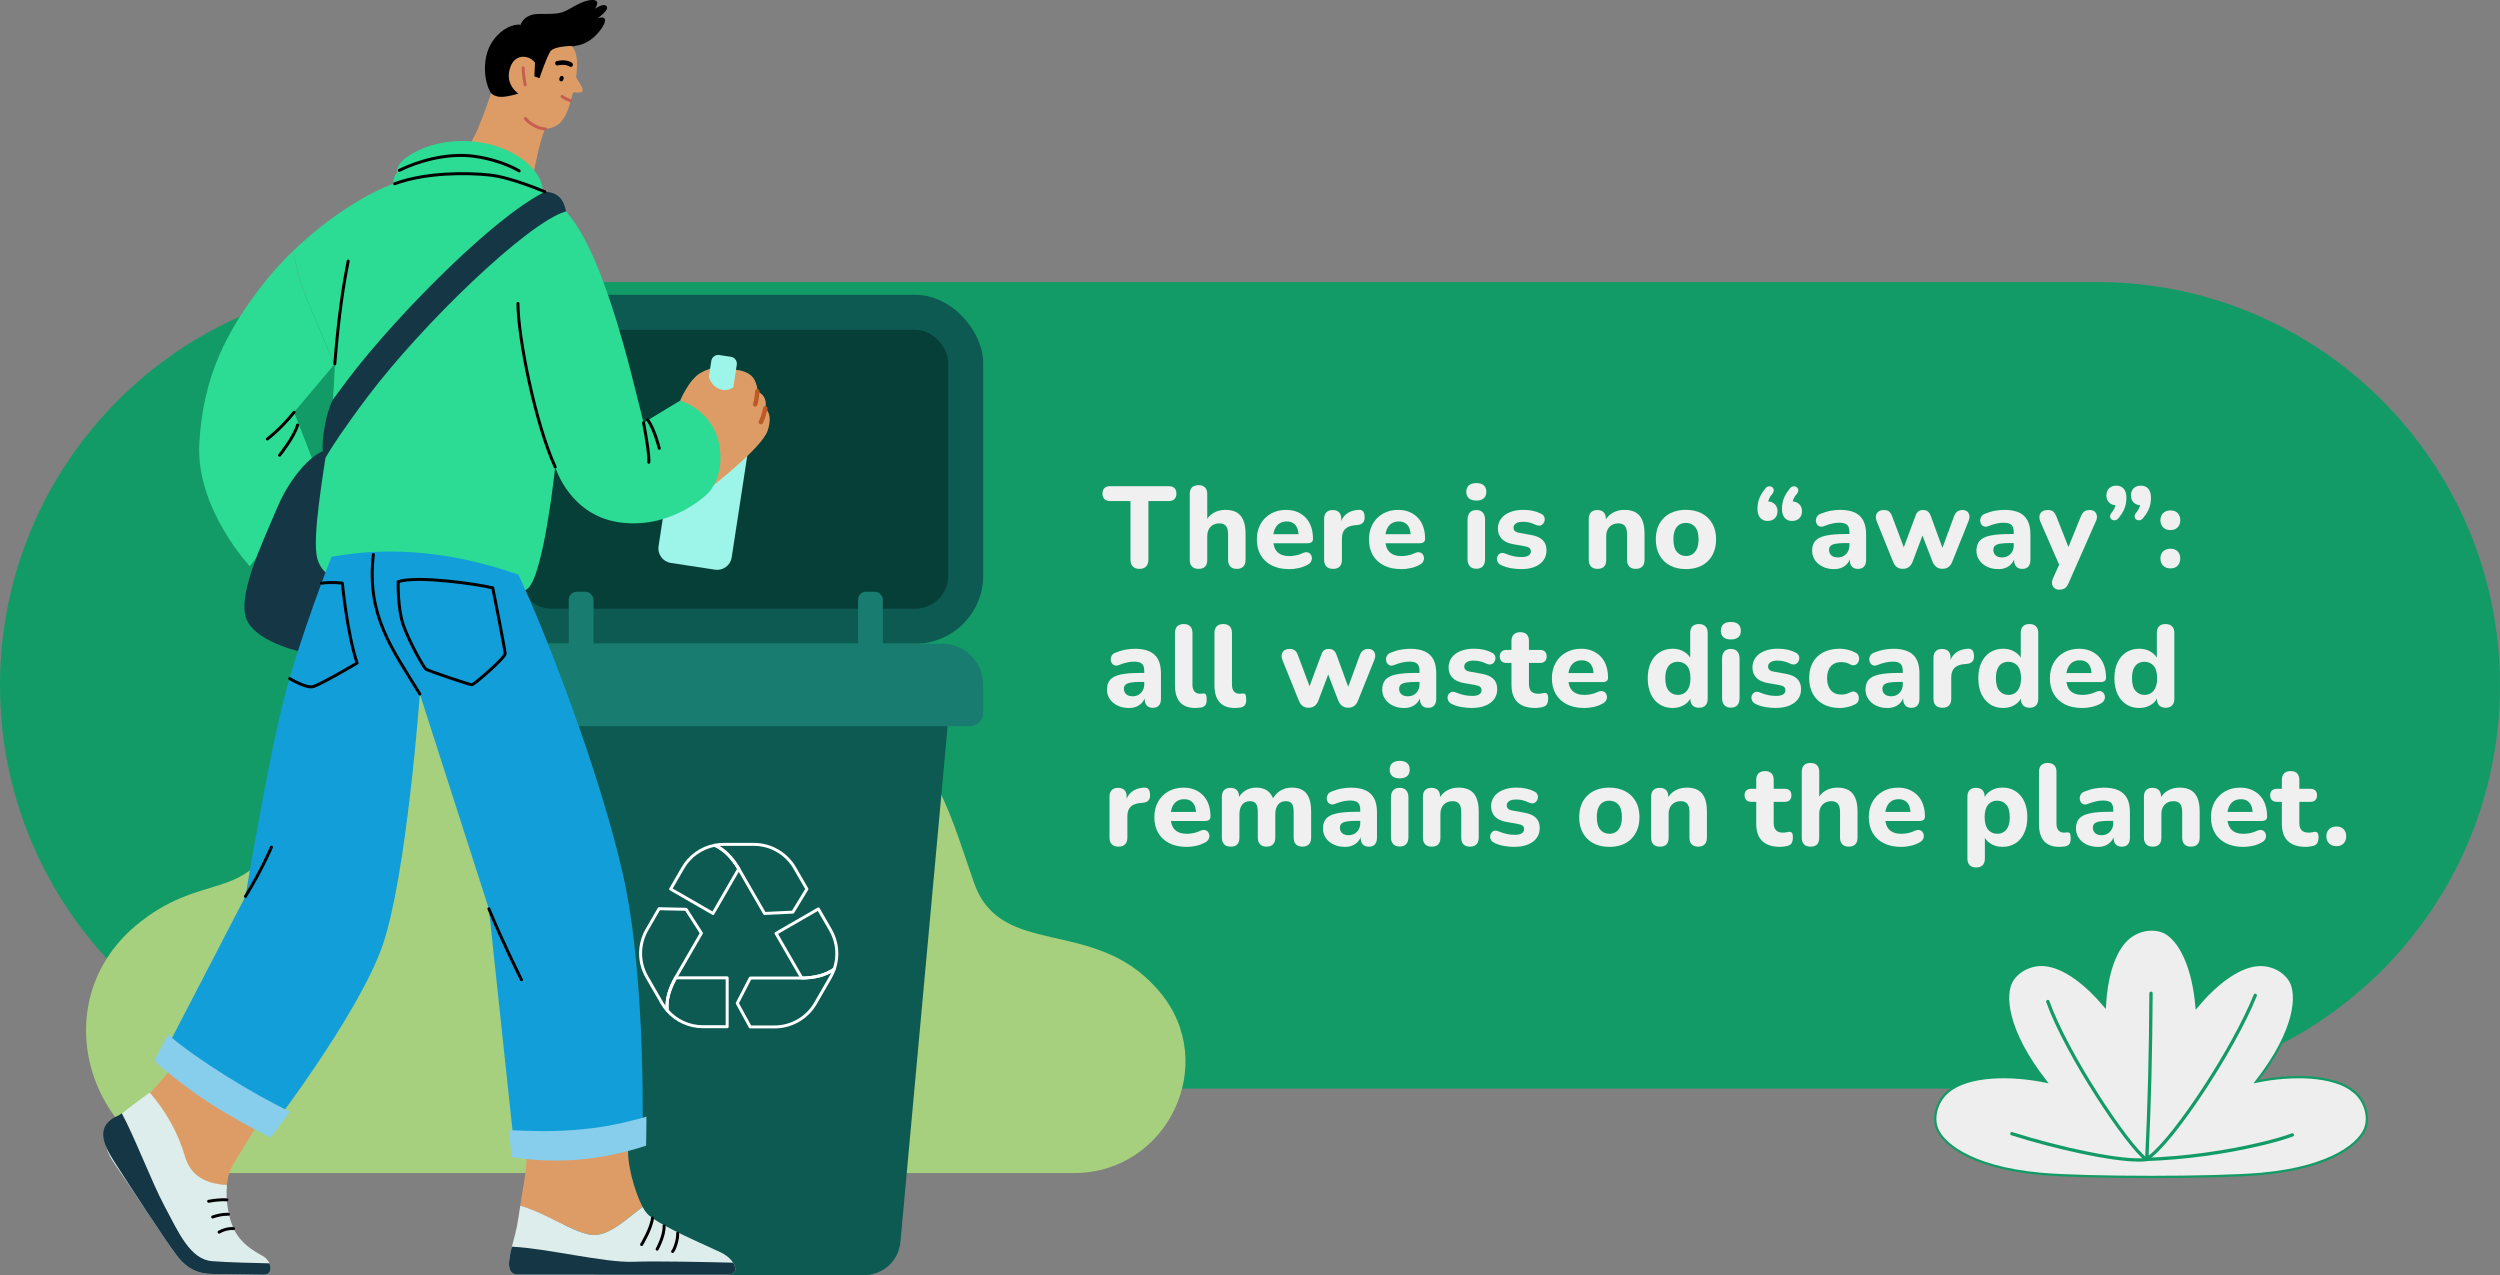 <?xml version="1.0" encoding="UTF-8"?>
<svg id="ARTE" xmlns="http://www.w3.org/2000/svg" viewBox="0 0 1080 550.84">
  <rect x="0" y="0" width="1080" height="550.84" fill="#808080" stroke="none"/>
  <defs>
    <style>
      .cls-1 {
        fill: #153745;
      }

      .cls-2 {
        fill: #dd9c66;
      }

      .cls-3 {
        fill: #f0f0f0;
      }

      .cls-4 {
        fill: #86ceeb;
      }

      .cls-5, .cls-6, .cls-7, .cls-8, .cls-9 {
        fill: none;
        stroke-linecap: round;
        stroke-linejoin: round;
      }

      .cls-5, .cls-7 {
        stroke: #000;
      }

      .cls-5, .cls-9 {
        stroke-width: 1.94px;
      }

      .cls-10 {
        fill: #187c70;
      }

      .cls-11 {
        fill: #0d5a52;
      }

      .cls-12 {
        fill: #129ed8;
      }

      .cls-13 {
        fill: #139b67;
      }

      .cls-6 {
        stroke: #c55d52;
      }

      .cls-6, .cls-7, .cls-8 {
        stroke-width: 1.29px;
      }

      .cls-14 {
        fill: #ddedeb;
      }

      .cls-15 {
        fill: #2cdb94;
      }

      .cls-16 {
        fill: #9df4e8;
      }

      .cls-8 {
        stroke: #fff;
      }

      .cls-17 {
        fill: #a6d07e;
      }

      .cls-18 {
        fill: #eee;
        stroke: #139b67;
        stroke-miterlimit: 10;
      }

      .cls-19 {
        fill: #063f38;
      }

      .cls-9 {
        stroke: #bf5926;
      }
    </style>
  </defs>
  <path class="cls-13" d="M174.22,121.84h731.56c96.22,0,174.22,78,174.22,174.22h0c0,96.22-78,174.22-174.22,174.22H174.22C78,470.28,0,392.28,0,296.06h0C0,199.84,78,121.84,174.22,121.84Z"/>
  <g id="_32" data-name=" 32">
    <path class="cls-18" d="M1016.89,471.55c-8.73-7.26-27-7.41-42.15-4.31,17.65-22.67,17.97-37.86,14.66-43.47-2.83-4.79-8.77-7.4-14.31-6.86-8.67.84-18.32,8.64-26.16,18.06-1.81-20.99-9.23-30.39-14.44-32.49-5.16-2.07-11.47-.53-15.53,3.27-6.12,5.72-9.04,17.08-9.68,28.84-7.78-9.26-17.3-16.86-25.85-17.69-5.54-.54-11.48,2.08-14.31,6.86-3.31,5.6-2.99,20.79,14.66,43.47-15.15-3.09-33.42-2.94-42.15,4.31-4.28,3.56-6.6,9.62-5.18,15,1.73,6.58,13.66,17.69,45.1,20.56,19.63,1.79,75.81,1.79,95.44,0,31.44-2.87,43.37-13.99,45.1-20.56,1.41-5.38-.91-11.44-5.18-15h-.02Z"/>
    <g>
      <path class="cls-13" d="M927.41,501.33c-.13,0-.26-.03-.37-.1-.23-.14-.36-.39-.35-.65,1.12-22.84,1.72-46.22,1.82-71.48,0-.4.32-.72.72-.72h0c.4,0,.72.33.72.72-.11,24.75-.68,47.7-1.76,70.11,10.95-8.17,36.36-46.85,45.41-69.5.15-.37.57-.55.94-.4s.55.57.4.94c-9.46,23.69-36.79,64.82-47.17,70.99-.11.07-.24.1-.37.1h.01Z"/>
      <path class="cls-13" d="M927,501.6c-.39,0-.71-.31-.72-.69-.01-.4.3-.73.69-.75,16.78-.6,33.58-2.87,49.92-6.75,5.41-1.29,9.47-2.46,13.16-3.8.38-.13.79.06.92.43.14.37-.06.79-.43.92-3.74,1.36-7.85,2.55-13.32,3.85-16.43,3.9-33.32,6.19-50.2,6.79h-.03.01Z"/>
      <path class="cls-13" d="M927.24,501.6c-.14,0-.28-.04-.41-.13-7.96-5.52-34.88-45.96-42.86-68.58-.13-.37.06-.79.44-.92.37-.13.79.06.92.44,7.91,22.42,34.48,62.43,42.32,67.87.33.23.41.67.18,1-.14.2-.36.31-.59.31h0Z"/>
      <path class="cls-13" d="M923.92,501.82c-12.05,0-36.68-5.53-55.03-11.38-.38-.12-.59-.53-.47-.9.12-.38.53-.58.9-.47,20.29,6.47,48.22,12.56,57.98,11.11.4-.05.76.21.82.61.06.39-.21.76-.61.82-1.02.15-2.23.22-3.6.22h0Z"/>
    </g>
  </g>
  <g>
    <path class="cls-17" d="M98.47,506.76c-55.24,0-82.58-68.35-41.57-105.37.54-.49,1.08-.96,1.64-1.42,28.48-23.92,47.1-9.49,61.82-40.34s23.1-52.42,51.56-67.85c28.46-15.43,68.15-6.91,95.63,18.01,27.47,24.92,61.3-5.37,99.24,2.68,36.45,7.73,41.4,32.96,54.03,68.98,11.5,32.77,51.28,14.56,78.75,45.41.49.55.97,1.11,1.45,1.67,26.02,30.92,3.34,78.23-37.07,78.23H98.47Z"/>
    <g>
      <g>
        <path class="cls-11" d="M373.35,550.84h-113.47c-8.11,0-14.88-6.18-15.62-14.26l-21.37-233.4h187.46l-21.37,233.4c-.74,8.08-7.51,14.26-15.62,14.26h-.01Z"/>
        <rect class="cls-11" x="208.47" y="127.35" width="216.28" height="150.72" rx="29.4" ry="29.4"/>
        <rect class="cls-19" x="223.58" y="142.45" width="186.06" height="120.5" rx="14.29" ry="14.29"/>
        <rect class="cls-10" x="370.68" y="255.62" width="10.72" height="27.56" rx="3.46" ry="3.46"/>
        <rect class="cls-10" x="245.69" y="255.62" width="10.72" height="27.56" rx="3.46" ry="3.46"/>
        <path class="cls-10" d="M226.22,278.06h180.77c9.8,0,17.75,7.95,17.75,17.75v12.15c0,3.18-2.58,5.77-5.77,5.77h-204.74c-3.18,0-5.77-2.58-5.77-5.77v-12.15c0-9.8,7.95-17.75,17.75-17.75h.01Z"/>
        <g>
          <path class="cls-8" d="M319.16,375.33l-11.14,19.29-18.29-10.55,5.25-9.09c2.99-5.19,8.08-8.74,13.85-9.84,4.35,2.1,7.36,5.29,10.34,10.19h0Z"/>
          <path class="cls-8" d="M348.58,384.07l-6.06,9.97-12.23.58-11.14-19.29c-2.98-4.9-5.99-8.09-10.34-10.19,1.25-.25,2.53-.37,3.84-.37h12.99c7.29,0,14.05,3.9,17.69,10.21l5.25,9.09h0Z"/>
          <path class="cls-8" d="M291.86,422.42h22.28v21.12h-10.49c-5.99,0-11.61-2.63-15.45-7.07-.36-4.82.9-9.02,3.66-14.05Z"/>
          <path class="cls-8" d="M284.72,392.56l11.66.26,6.62,10.3-11.14,19.29c-2.76,5.03-4.02,9.23-3.66,14.05-.84-.96-1.59-2.01-2.24-3.14l-6.49-11.25c-3.65-6.32-3.65-14.11,0-20.43l5.25-9.09h0Z"/>
          <path class="cls-8" d="M346.39,422.52l-11.14-19.3,18.28-10.56,5.25,9.09c3,5.19,3.53,11.37,1.6,16.92-3.99,2.72-8.26,3.73-13.99,3.86h0Z"/>
          <path class="cls-8" d="M324.1,443.63l-5.6-10.23,5.61-10.88h22.28c5.73-.13,10-1.14,13.99-3.86-.41,1.21-.95,2.38-1.6,3.51l-6.49,11.25c-3.65,6.32-10.4,10.22-17.69,10.21h-10.5Z"/>
        </g>
      </g>
      <g>
        <path class="cls-16" d="M319.96,181.07c-2.73-4.36-3.8-9.56-3.02-14.65l.28-1.84c-3.52,2.95-9.68,3.3-10.98-1.82l-.3,1.98c-.78,5.09-3.36,9.73-7.27,13.08s-6.49,7.99-7.27,13.08l-6.9,45.06c-.53,3.46,1.84,6.69,5.3,7.22l19.07,2.92c3.46.53,6.69-1.84,7.22-5.3l6.9-45.06c.78-5.09-.29-10.29-3.02-14.65v-.02Z"/>
        <path class="cls-2" d="M293.84,173.06s3.77-9.21,8.96-12.06c5.19-2.85,12.06-3.52,12.06-3.52l2.53,2.26s6.74.06,8.79,4.84c1.36,3.17.94,4.46.94,4.46,0,0,4.81,1.67,3.47,7.37,0,0,3.52,2.18,1,9.71-2.51,7.54-25.62,25.29-25.62,25.29l-12.14-38.35h.01Z"/>
        <path class="cls-15" d="M114.99,121.07c-17.58,21.85-27.38,42.45-28.89,70.58-1.51,28.13,21.85,53,21.85,53l29.39-39.94c-1-3.01-10.3-26.63-10.3-26.63,3.87-4.55,15.16-17.97,17.25-20.45-5.85-16.6-15.34-32.16-17.49-49.42-4.17,4.02-8.17,8.32-11.81,12.85h0Z"/>
        <path class="cls-1" d="M144.89,194.66c-5.78-3.27-18.34,8.54-25.12,24.62-6.78,16.08-18.09,39.44-12.81,49.23,5.27,9.8,25.12,13.56,25.12,13.56l16.83-39.94-4.02-47.48h0Z"/>
        <g>
          <path d="M212.14,40.26c-3.28-5.23-3.81-15.08.09-21.55s10.02-8.6,12.68-7.98c0,0,1.24-4.61,7.63-4.7,6.39-.09,9.17.3,13.04-1.95C250.46,1.24,253.3,0,255.96,0s2.39,1.77,1.06,3.81c0,0,3.81-2.75,5.06-1.06,1.24,1.68-3.99,5.14-3.99,5.14,0,0,3.1-1.15,3.28.71s-2.93,6.3-6.39,8.69-6.21,2.48-8.51,2.84c-2.31.35-14.01,20.4-14.01,20.4l-19.42,2.84-.89-3.1h-.01Z"/>
          <path class="cls-2" d="M246.91,19.87c3.55,3.19,2.63,12.6.53,20.57-2.22,8.43-3.99,14.63-11.88,15.25,0,0-1.09,1.4-3.22,10.44-2.13,9.05-2.48,13.48-2.48,13.48l-32.46-6.03,8.9-17.54c3.9-9.58,5.85-15.79,5.85-15.79,0,0,1.42,1.6,4.43,1.6s7.36-1.42,7.36-1.42c0,0-6.31-4.06-3.37-11.71,2.22-5.76,8.16-4.88,10.55-1.68l-.27,5.94,2.22.8s3.19-9.58,4.79-11.71c1.6-2.13,9.05-2.22,9.05-2.22v.02Z"/>
          <path class="cls-2" d="M248.68,33.08c1.06,2.04,3.28,4.61,3.02,6.12-.27,1.51-5.68.44-5.68.44l2.66-6.56h0Z"/>
          <path d="M243.41,34.23c-.23.76-.64,1.06-1.2.89-.56-.17-.73-.65-.5-1.4.23-.76.64-1.06,1.2-.89.56.17.73.65.5,1.4Z"/>
          <path class="cls-5" d="M240.79,27.31c2.66-.62,4.79-.09,5.76.62"/>
          <path class="cls-6" d="M242.83,41.68c1.69,1.24,3.55,1.77,3.55,1.77"/>
          <path class="cls-6" d="M235.56,55.69c-3.46.09-7.72-3.19-8.6-4.52"/>
          <path class="cls-6" d="M225.98,29.27c0,2.66.89,7.36.89,7.36"/>
        </g>
        <path class="cls-15" d="M170.01,81.13s-.75-4.27,1.51-6.53c0,0-1.51-4.02,8.04-9.04,9.55-5.02,22.61-6.03,33.66-2.76s20.85,10.8,21.35,19.84l-64.56-1.51Z"/>
        <path class="cls-15" d="M310.42,190.9c-3.27-14.07-16.58-17.83-16.58-17.83l-15.83,9.55s-1.76-7.28-5.27-21.1c-3.52-13.82-12.81-48.23-24.11-64.81-11.3-16.58-24.86-20.88-36.67-22.36-8.04-1-24.11-.25-38.93,4.02-11.75,3.38-30.28,14.51-46.21,29.85,2.15,17.26,11.65,32.81,17.49,49.42l.33-.4s-.25,14.57-2.51,30.39c-2.26,15.83-7.54,44.96-5.02,53.76,2.51,8.79,10.8,10.55,28.64,12.81,17.83,2.26,55.76,6.78,62.55-.25,6.78-7.03,11.55-52.25,11.55-52.25,0,0,6.28,21.6,28.89,24.11s37.43-13.06,37.43-13.06c0,0,7.54-7.79,4.27-21.85h-.02Z"/>
        <path class="cls-1" d="M244.43,91.34s.06-.02.09-.03c-1-5.44-3.9-8.38-9.16-8.44-11.96,6-27.57,19.6-39.39,30.83-17.03,16.18-34.68,35.6-46.06,50.68-2.26,3-4.29,5.75-6.12,8.28-3.81,7.28-5.92,24.05-3.18,25.08,2.55-4.37,7.82-12.57,18.35-26.54,23.22-30.79,68.84-75.04,85.47-79.86h0Z"/>
        <g>
          <path class="cls-2" d="M277.62,521.42c-6.19,4.4-13.97,12.31-21.21,12.1-7.61-.22-21.01-9.83-31.67-12.63,1.08-7.61,3.4-17.75,2.53-23.29l44.21-3.52c-1.03,7.86,2.57,20.5,6.14,27.34h0Z"/>
          <path class="cls-14" d="M314.35,550.6h-90.59c-7.53,0-2.01-12.55-.5-20.6.47-2.5,1-5.67,1.49-9.11,10.65,2.79,24.06,12.41,31.67,12.63,7.24.21,15.02-7.7,21.21-12.1.76,1.46,1.64,2.67,2.65,3.56,5.78,5.02,24.87,13.07,31.15,16.08s8.79,9.54,2.92,9.54h0Z"/>
          <path class="cls-1" d="M273.5,545.08c-12.14.5-37.45-5.84-52.37-6.5-1.58,6.24-2.49,12.03,2.63,12.03h90.59c3.64,0,4.05-2.51,2.35-5.13-9.54-.24-33.46-.79-43.2-.39h0Z"/>
          <path class="cls-7" d="M281.87,526.24c-.5,4.52-4.69,11.39-4.69,11.39"/>
          <path class="cls-7" d="M286.89,529.59c.17,4.35-3.01,10.05-3.01,10.05"/>
          <path class="cls-7" d="M292.75,532.77c.17,2.68-1.34,7.03-2.18,7.87"/>
        </g>
        <g>
          <path class="cls-2" d="M113.74,481.53s-7.79,13.07-12.81,21.1c-1.64,2.62-2.53,5.85-2.88,9.23-9-.38-20.98-2.61-20.98-12.24s-6.03-19.09-12.39-27.3c3.89-3.94,8.75-10.03,10.89-12.73l38.18,21.94h-.01Z"/>
          <path class="cls-14" d="M114.07,550.69c-4.35,0-17.08-.33-22.43-.33s-10.39-1.68-15.08-7.7c-4.68-6.03-20.34-30.22-27.63-40.77-5.45-7.9-3.18-14.15,1.18-18.51,2.51-2.51,8.2-6.86,14.57-11.39,7.12,8.11,12.5,18.08,15.16,27.38,2.51,8.79,9.22,12.12,18.22,12.5-.73,6.98.85,14.62,2.88,18.9,3.01,6.37,8.2,9.38,12.56,11.81,3.94,2.2,4.94,8.12.58,8.12h0Z"/>
          <path class="cls-1" d="M91.64,550.35c5.36,0,18.08.33,22.43.33,2.86,0,3.4-2.55,2.33-4.92-6.21-.12-17.97-.4-24.77-.94-9.55-.75-14.57-12.56-20.6-23.86-5.54-10.39-12.99-30.09-18.44-40.05-.99.97-2.82,1.53-3.83,2.2-5.13,3.42-6.03,8.21.17,18,6.86,10.84,22.94,35.5,27.63,41.53,4.69,6.03,9.71,7.7,15.08,7.7h0Z"/>
          <path class="cls-7" d="M90.13,518.95c5.69-1,7.87-.59,7.87-.59"/>
          <path class="cls-7" d="M91.88,525.74c3.89-1.38,6.78-1.17,6.78-1.17"/>
          <path class="cls-7" d="M94.65,532.27c2.01-1.13,4.19-1.68,6.28-1.51"/>
        </g>
        <path class="cls-12" d="M223.93,248.25c10.72,22.44,34.83,83.73,45.21,129.61,10.38,45.88,8.37,116.89,8.37,116.89-18.07,5.98-36.37,7.6-54.93,4.69l-11.39-106.84-29.81-92.77s-5.69,78.37-16.08,108.51c-10.38,30.14-49.9,81.39-49.9,81.39,0,0-17.42-8.37-30.81-18.09-13.4-9.71-15.74-12.73-15.74-12.73l37.18-71.67s9.71-58.61,16.75-85.74c7.03-27.13,20.43-60.96,20.43-60.96,26.73-4.88,53.65-1.74,80.72,7.7h0Z"/>
        <path class="cls-4" d="M256.28,487.31c-12.39,1.52-21.42,1.59-36.47.9l1.24,11.67c19.62,3.08,38.97,1.36,58.06-4.96,0,0,.13-4.71.16-12.53-4.6,1.34-13.8,3.79-23,4.92h0Z"/>
        <path class="cls-4" d="M125.26,480.18c-15.25-7.05-41.68-23.44-52.7-33.32l-5.84,11.26s2.53,3.25,16.98,13.73,33.24,19.51,33.24,19.51c0,0,3.31-4.29,8.32-11.17h0Z"/>
        <path class="cls-7" d="M181.39,299.83c-12.06-19.76-23.11-33.83-20.1-60.29"/>
        <path class="cls-7" d="M211.2,392.6c5.53,13.56,14.07,30.65,14.07,30.65"/>
        <path class="cls-7" d="M106.04,387.25c7.2-11.72,11.22-21.27,11.22-21.27"/>
        <path class="cls-7" d="M172.01,251.27c8.37-2.68,33.83,1,40.86,2.68,0,0,5.36,26.79,5.36,28.47s-13.4,13.4-14.4,13.4-18.76-6.03-19.76-6.7-7.03-11.39-9.71-18.76c-2.68-7.37-2.34-19.09-2.34-19.09h-.01Z"/>
        <path class="cls-7" d="M138.86,251.94c4.69-.67,9.04,0,9.04,0,0,0,2.01,21.43,6.36,34.5,0,0-16.16,9.55-19.17,10.22s-9.96-3.52-9.96-3.52"/>
        <path class="cls-7" d="M239.84,201.7c-8.54-18.59-16.08-56.02-16.08-70.59"/>
        <path class="cls-7" d="M278.02,182.61c1.51,8.04,2.51,14.57,2.26,17.08"/>
        <path class="cls-7" d="M279.78,181.35c3.01,4.02,5.02,12.31,5.02,12.31"/>
        <path class="cls-7" d="M144.63,157.24c1.76-22.36,4.02-35.42,5.78-44.46"/>
        <path class="cls-7" d="M170.51,79.37c13.82-5.02,31.4-4.77,40.94-3.77,9.55,1,23.9,7.26,23.9,7.26"/>
        <path class="cls-7" d="M172.52,73.59c7.54-3.77,20.6-7.79,32.65-6.03,12.06,1.76,19.09,6.28,19.09,6.28"/>
        <path class="cls-7" d="M127.05,178.09c-5.78,7.28-11.55,11.55-11.55,11.55"/>
        <path class="cls-7" d="M128.56,183.61c-1.51,5.28-7.79,13.06-7.79,13.06"/>
        <path class="cls-16" d="M316.83,167.22l1.46-9.65c.25-1.64-.88-3.18-2.52-3.43l-5.05-.77c-1.64-.25-3.18.88-3.43,2.52l-1.05,6.86c1.31,5.12,7.07,7.42,10.59,4.47h0Z"/>
        <path class="cls-9" d="M327.13,169.04c-.06,3.14-.88,5.65-.88,5.65"/>
        <path class="cls-9" d="M330.6,176.41c-.59,2.99-1.34,4.81-1.9,5.94"/>
      </g>
    </g>
  </g>
  <g>
    <path class="cls-3" d="M492.26,245.75c-1.27,0-2.23-.35-2.9-1.05-.67-.7-1-1.68-1-2.95v-25.3h-8.85c-1.03,0-1.83-.28-2.4-.85-.57-.57-.85-1.35-.85-2.35s.28-1.83.85-2.38c.57-.55,1.37-.83,2.4-.83h25.45c1.03,0,1.83.27,2.4.83.57.55.85,1.34.85,2.38s-.28,1.78-.85,2.35-1.37.85-2.4.85h-8.85v25.3c0,1.27-.33,2.25-.98,2.95-.65.7-1.61,1.05-2.88,1.05Z"/>
    <path class="cls-3" d="M517.78,245.75c-1.23,0-2.18-.33-2.83-1-.65-.67-.98-1.62-.98-2.85v-28.45c0-1.27.33-2.23.98-2.88s1.59-.98,2.83-.98,2.12.33,2.77.98.98,1.61.98,2.88v11.9h-.7c.77-1.63,1.91-2.89,3.42-3.77,1.52-.88,3.24-1.32,5.18-1.32s3.58.38,4.85,1.12c1.27.75,2.22,1.88,2.85,3.4.63,1.52.95,3.44.95,5.77v11.35c0,1.23-.33,2.18-.98,2.85-.65.67-1.59,1-2.82,1s-2.12-.33-2.78-1c-.65-.67-.97-1.62-.97-2.85v-11c0-1.7-.31-2.93-.93-3.68-.62-.75-1.56-1.12-2.82-1.12-1.6,0-2.88.5-3.83,1.5s-1.42,2.33-1.42,4v10.3c0,2.57-1.25,3.85-3.75,3.85Z"/>
    <path class="cls-3" d="M556.9,245.85c-2.9,0-5.39-.52-7.47-1.57-2.08-1.05-3.68-2.53-4.8-4.45-1.12-1.92-1.67-4.17-1.67-6.77s.53-4.76,1.6-6.67c1.07-1.92,2.56-3.42,4.47-4.5,1.92-1.08,4.09-1.62,6.53-1.62,1.77,0,3.37.29,4.8.88,1.43.58,2.67,1.42,3.7,2.5,1.03,1.08,1.82,2.4,2.35,3.95.53,1.55.8,3.27.8,5.18,0,.63-.2,1.11-.6,1.42-.4.32-.98.48-1.75.48h-15.7v-3.9h12.6l-.8.7c0-1.37-.2-2.51-.6-3.42-.4-.92-.97-1.61-1.72-2.08-.75-.47-1.67-.7-2.78-.7-1.23,0-2.28.28-3.15.85-.87.57-1.53,1.38-2,2.45-.47,1.07-.7,2.35-.7,3.85v.4c0,2.53.59,4.4,1.77,5.6,1.18,1.2,2.94,1.8,5.28,1.8.8,0,1.72-.1,2.75-.3,1.03-.2,2-.52,2.9-.95.77-.37,1.45-.49,2.05-.38.6.12,1.07.39,1.4.83.33.43.53.93.58,1.5.05.57-.08,1.12-.38,1.67-.3.55-.8,1.01-1.5,1.38-1.13.63-2.41,1.11-3.83,1.43s-2.79.47-4.12.47Z"/>
    <path class="cls-3" d="M575.92,245.75c-1.27,0-2.23-.33-2.9-1-.67-.67-1-1.62-1-2.85v-17.75c0-1.23.33-2.18.98-2.83.65-.65,1.56-.98,2.72-.98s2.12.33,2.75.98c.63.65.95,1.59.95,2.83v2.6h-.5c.4-2,1.28-3.55,2.65-4.65,1.37-1.1,3.13-1.72,5.3-1.85.83-.07,1.47.14,1.92.62.45.48.69,1.27.72,2.38.07,1.03-.14,1.85-.62,2.45s-1.29.97-2.42,1.1l-1.15.1c-1.9.17-3.31.72-4.23,1.65-.92.93-1.38,2.28-1.38,4.05v9.3c0,1.23-.33,2.18-.97,2.85-.65.67-1.59,1-2.83,1Z"/>
    <path class="cls-3" d="M605.33,245.85c-2.9,0-5.39-.52-7.47-1.57-2.08-1.05-3.68-2.53-4.8-4.45-1.12-1.92-1.67-4.17-1.67-6.77s.53-4.76,1.6-6.67c1.07-1.92,2.56-3.42,4.47-4.5,1.92-1.08,4.09-1.62,6.53-1.62,1.77,0,3.37.29,4.8.88,1.43.58,2.67,1.42,3.7,2.5,1.03,1.08,1.82,2.4,2.35,3.95.53,1.55.8,3.27.8,5.18,0,.63-.2,1.11-.6,1.42-.4.32-.98.48-1.75.48h-15.7v-3.9h12.6l-.8.7c0-1.37-.2-2.51-.6-3.42-.4-.92-.97-1.61-1.72-2.08-.75-.47-1.67-.7-2.78-.7-1.23,0-2.28.28-3.15.85-.87.57-1.53,1.38-2,2.45-.47,1.07-.7,2.35-.7,3.85v.4c0,2.53.59,4.4,1.77,5.6,1.18,1.2,2.94,1.8,5.28,1.8.8,0,1.72-.1,2.75-.3,1.03-.2,2-.52,2.9-.95.77-.37,1.45-.49,2.05-.38.6.12,1.07.39,1.4.83.33.43.53.93.58,1.5.05.57-.08,1.12-.38,1.67-.3.55-.8,1.01-1.5,1.38-1.13.63-2.41,1.11-3.83,1.43s-2.79.47-4.12.47Z"/>
    <path class="cls-3" d="M637.79,216.25c-1.4,0-2.48-.33-3.23-.98s-1.12-1.58-1.12-2.77.38-2.18,1.12-2.83,1.83-.98,3.23-.98,2.47.33,3.2.98,1.1,1.59,1.1,2.83-.37,2.12-1.1,2.77-1.8.98-3.2.98ZM637.79,245.7c-1.23,0-2.18-.36-2.83-1.07-.65-.72-.98-1.73-.98-3.03v-17.1c0-1.33.33-2.36.98-3.08.65-.72,1.59-1.08,2.83-1.08s2.12.36,2.77,1.08c.65.72.98,1.74.98,3.08v17.1c0,1.3-.32,2.31-.95,3.03-.63.72-1.57,1.07-2.8,1.07Z"/>
    <path class="cls-3" d="M657.2,245.85c-1.47,0-2.97-.13-4.52-.4-1.55-.27-2.96-.72-4.23-1.35-.67-.33-1.14-.76-1.42-1.27-.28-.52-.41-1.04-.38-1.57s.21-1.02.53-1.45c.32-.43.73-.73,1.25-.88.52-.15,1.09-.09,1.72.17,1.37.57,2.62.97,3.75,1.2,1.13.23,2.25.35,3.35.35,1.43,0,2.47-.23,3.12-.68.65-.45.97-1.04.97-1.77,0-.67-.22-1.17-.65-1.5-.43-.33-1.07-.57-1.9-.7l-5.25-.95c-2.07-.37-3.66-1.12-4.78-2.27-1.12-1.15-1.67-2.62-1.67-4.43,0-1.67.47-3.11,1.4-4.32.93-1.22,2.22-2.15,3.88-2.8,1.65-.65,3.52-.97,5.62-.97,1.5,0,2.88.13,4.15.4,1.27.27,2.48.7,3.65,1.3.6.3,1.02.7,1.27,1.2s.33,1.02.25,1.55c-.08.53-.29,1.02-.62,1.45-.33.43-.76.72-1.27.85-.52.13-1.11.07-1.78-.2-1.07-.5-2.05-.86-2.95-1.08-.9-.22-1.77-.32-2.6-.32-1.5,0-2.58.24-3.25.73-.67.48-1,1.09-1,1.82,0,.57.19,1.04.58,1.43.38.38.97.64,1.77.77l5.25.95c2.17.37,3.82,1.09,4.95,2.18,1.13,1.08,1.7,2.56,1.7,4.42,0,2.53-.99,4.52-2.97,5.98-1.98,1.45-4.62,2.17-7.93,2.17Z"/>
    <path class="cls-3" d="M690.15,245.75c-1.23,0-2.18-.33-2.83-1-.65-.67-.98-1.62-.98-2.85v-17.75c0-1.23.33-2.18.98-2.83.65-.65,1.56-.98,2.72-.98s2.12.33,2.75.98c.63.65.95,1.59.95,2.83v2.85l-.55-1.65c.77-1.63,1.91-2.89,3.42-3.77,1.52-.88,3.24-1.32,5.17-1.32s3.58.38,4.85,1.12c1.27.75,2.22,1.88,2.85,3.4.63,1.52.95,3.44.95,5.77v11.35c0,1.23-.33,2.18-.98,2.85-.65.67-1.59,1-2.82,1s-2.12-.33-2.78-1c-.65-.67-.97-1.62-.97-2.85v-11c0-1.7-.31-2.93-.93-3.68s-1.56-1.12-2.82-1.12c-1.6,0-2.88.5-3.83,1.5s-1.42,2.33-1.42,4v10.3c0,2.57-1.25,3.85-3.75,3.85Z"/>
    <path class="cls-3" d="M728.32,245.85c-2.63,0-4.93-.52-6.88-1.55-1.95-1.03-3.46-2.52-4.53-4.45-1.07-1.93-1.6-4.22-1.6-6.85,0-1.97.3-3.73.9-5.3.6-1.57,1.48-2.91,2.62-4.02,1.15-1.12,2.53-1.97,4.12-2.55,1.6-.58,3.38-.88,5.35-.88,2.63,0,4.92.52,6.88,1.55,1.95,1.03,3.47,2.5,4.55,4.4,1.08,1.9,1.62,4.17,1.62,6.8,0,2-.31,3.78-.92,5.35-.62,1.57-1.49,2.92-2.62,4.05-1.13,1.13-2.51,1.99-4.12,2.57-1.62.58-3.41.88-5.38.88ZM728.32,240.2c1.1,0,2.05-.27,2.85-.8.8-.53,1.43-1.33,1.9-2.38.47-1.05.7-2.39.7-4.02,0-2.43-.5-4.23-1.5-5.38-1-1.15-2.32-1.73-3.95-1.73-1.07,0-2.01.25-2.83.75-.82.5-1.45,1.27-1.9,2.32-.45,1.05-.67,2.39-.67,4.03,0,2.43.5,4.24,1.5,5.42,1,1.18,2.3,1.77,3.9,1.77Z"/>
    <path class="cls-3" d="M762.52,211.15c.47-.63.98-.98,1.55-1.05.57-.07,1.06.04,1.48.33.42.28.65.71.7,1.27.05.57-.19,1.17-.72,1.8-.77.9-1.28,1.8-1.55,2.7-.27.9-.4,1.7-.4,2.4l-.2-2c1.33,0,2.42.38,3.25,1.15.83.77,1.25,1.8,1.25,3.1s-.38,2.24-1.15,3.03c-.77.78-1.82,1.17-3.15,1.17s-2.43-.46-3.2-1.38c-.77-.92-1.15-2.19-1.15-3.83,0-.87.08-1.76.25-2.67.17-.92.49-1.87.97-2.85.48-.98,1.17-2.04,2.08-3.17ZM773.12,211.15c.47-.63.98-.98,1.55-1.05.57-.07,1.06.04,1.47.33.42.28.65.71.7,1.27.05.57-.19,1.17-.73,1.8-.77.9-1.28,1.8-1.55,2.7s-.4,1.7-.4,2.4l-.2-2c1.33,0,2.42.38,3.25,1.15.83.77,1.25,1.8,1.25,3.1s-.38,2.24-1.15,3.03-1.82,1.17-3.15,1.17-2.43-.46-3.2-1.38c-.77-.92-1.15-2.19-1.15-3.83,0-.87.08-1.76.25-2.67.17-.92.49-1.87.98-2.85.48-.98,1.17-2.04,2.07-3.17Z"/>
    <path class="cls-3" d="M792.24,245.85c-1.8,0-3.42-.35-4.85-1.05s-2.55-1.65-3.35-2.85c-.8-1.2-1.2-2.55-1.2-4.05,0-1.8.47-3.23,1.4-4.27.93-1.05,2.45-1.8,4.55-2.25,2.1-.45,4.88-.68,8.35-.68h2.65v3.9h-2.6c-1.7,0-3.08.09-4.12.28-1.05.18-1.8.49-2.25.92-.45.43-.68,1.03-.68,1.8,0,.93.33,1.7.98,2.3.65.6,1.59.9,2.83.9.97,0,1.82-.23,2.57-.67.75-.45,1.34-1.07,1.78-1.85.43-.78.65-1.68.65-2.68v-5.75c0-1.47-.33-2.51-1-3.12-.67-.62-1.8-.92-3.4-.92-.9,0-1.88.11-2.92.33s-2.21.57-3.48,1.07c-.73.33-1.38.41-1.95.23-.57-.18-1-.52-1.3-1-.3-.48-.45-1.02-.45-1.6s.17-1.15.5-1.7c.33-.55.88-.96,1.65-1.23,1.57-.63,3.04-1.07,4.42-1.3,1.38-.23,2.66-.35,3.83-.35,2.57,0,4.67.38,6.33,1.12s2.89,1.9,3.72,3.45c.83,1.55,1.25,3.54,1.25,5.98v11.1c0,1.23-.3,2.18-.9,2.85-.6.67-1.47,1-2.6,1s-2.01-.33-2.62-1c-.62-.67-.92-1.62-.92-2.85v-1.85l.35.3c-.2,1.13-.62,2.11-1.28,2.93-.65.82-1.47,1.45-2.47,1.9s-2.15.67-3.45.67Z"/>
    <path class="cls-3" d="M822.06,245.75c-1,0-1.85-.24-2.55-.73s-1.27-1.26-1.7-2.33l-7.05-17.45c-.37-.93-.48-1.76-.35-2.48.13-.72.49-1.3,1.08-1.75.58-.45,1.39-.68,2.42-.68.87,0,1.58.21,2.15.62.57.42,1.05,1.21,1.45,2.38l5.5,14.65h-1.15l5.7-15.3c.27-.8.66-1.39,1.17-1.77.52-.38,1.19-.58,2.03-.58s1.51.2,2.02.6.93.98,1.23,1.75l5.6,15.3h-.95l5.45-14.85c.4-1.07.92-1.8,1.55-2.2s1.32-.6,2.05-.6c.93,0,1.66.23,2.17.7.52.47.82,1.07.9,1.8.08.73-.06,1.53-.42,2.4l-7,17.45c-.4,1.03-.96,1.8-1.67,2.3s-1.58.75-2.58.75-1.81-.25-2.52-.75c-.72-.5-1.29-1.27-1.73-2.3l-6-15.6h3.25l-5.85,15.55c-.4,1.03-.95,1.81-1.65,2.32-.7.52-1.55.78-2.55.78Z"/>
    <path class="cls-3" d="M863.22,245.85c-1.8,0-3.42-.35-4.85-1.05s-2.55-1.65-3.35-2.85c-.8-1.2-1.2-2.55-1.2-4.05,0-1.8.47-3.23,1.4-4.27.93-1.05,2.45-1.8,4.55-2.25,2.1-.45,4.88-.68,8.35-.68h2.65v3.9h-2.6c-1.7,0-3.08.09-4.12.28-1.05.18-1.8.49-2.25.92-.45.43-.68,1.03-.68,1.8,0,.93.33,1.7.98,2.3.65.6,1.59.9,2.83.9.97,0,1.82-.23,2.57-.67.75-.45,1.34-1.07,1.78-1.85.43-.78.65-1.68.65-2.68v-5.75c0-1.47-.33-2.51-1-3.12-.67-.62-1.8-.92-3.4-.92-.9,0-1.88.11-2.92.33s-2.21.57-3.48,1.07c-.73.33-1.38.41-1.95.23-.57-.18-1-.52-1.3-1-.3-.48-.45-1.02-.45-1.6s.17-1.15.5-1.7c.33-.55.88-.96,1.65-1.23,1.57-.63,3.04-1.07,4.42-1.3,1.38-.23,2.66-.35,3.83-.35,2.57,0,4.67.38,6.33,1.12s2.89,1.9,3.72,3.45c.83,1.55,1.25,3.54,1.25,5.98v11.1c0,1.23-.3,2.18-.9,2.85-.6.67-1.47,1-2.6,1s-2.01-.33-2.62-1c-.62-.67-.92-1.62-.92-2.85v-1.85l.35.3c-.2,1.13-.62,2.11-1.28,2.93-.65.82-1.47,1.45-2.47,1.9s-2.15.67-3.45.67Z"/>
    <path class="cls-3" d="M889.64,254.75c-.87,0-1.58-.23-2.15-.7-.57-.47-.9-1.08-1-1.83-.1-.75.03-1.54.4-2.38l3.35-7.4v3.1l-8.85-20.3c-.33-.87-.44-1.68-.32-2.43.12-.75.48-1.35,1.1-1.8.62-.45,1.47-.68,2.58-.68.9,0,1.62.21,2.17.62.55.42,1.06,1.21,1.53,2.38l5.9,15h-1.6l6.1-15.05c.47-1.13.99-1.91,1.58-2.33.58-.42,1.38-.62,2.38-.62.87,0,1.56.23,2.08.68.52.45.83,1.04.95,1.77.12.73-.03,1.53-.43,2.4l-11.75,26.65c-.5,1.13-1.06,1.9-1.67,2.3-.62.4-1.39.6-2.33.6Z"/>
    <path class="cls-3" d="M915.31,223.7c-.5.63-1.03.98-1.6,1.05-.57.07-1.06-.04-1.48-.33-.42-.28-.64-.71-.67-1.27-.03-.57.22-1.17.75-1.8.73-.9,1.23-1.8,1.5-2.7s.4-1.7.4-2.4l.25,2.05c-1.33,0-2.42-.38-3.25-1.15-.83-.77-1.25-1.8-1.25-3.1s.38-2.29,1.15-3.08c.77-.78,1.82-1.17,3.15-1.17s2.43.45,3.2,1.35c.77.9,1.15,2.18,1.15,3.85,0,.87-.08,1.76-.25,2.67-.17.92-.48,1.87-.95,2.85-.47.98-1.17,2.04-2.1,3.17ZM925.91,223.7c-.5.63-1.03.98-1.6,1.05-.57.07-1.06-.04-1.47-.33-.42-.28-.64-.71-.67-1.27-.03-.57.22-1.17.75-1.8.73-.9,1.23-1.8,1.5-2.7.27-.9.4-1.7.4-2.4l.25,2.05c-1.33,0-2.42-.38-3.25-1.15-.83-.77-1.25-1.8-1.25-3.1s.38-2.29,1.15-3.08c.77-.78,1.82-1.17,3.15-1.17s2.43.45,3.2,1.35,1.15,2.18,1.15,3.85c0,.87-.08,1.76-.25,2.67-.17.92-.48,1.87-.95,2.85-.47.98-1.17,2.04-2.1,3.17Z"/>
    <path class="cls-3" d="M937.63,229c-1.33,0-2.39-.4-3.17-1.2s-1.17-1.82-1.17-3.05.39-2.29,1.17-3.08c.78-.78,1.84-1.17,3.17-1.17s2.38.39,3.12,1.17c.75.78,1.12,1.81,1.12,3.08s-.38,2.25-1.12,3.05-1.79,1.2-3.12,1.2ZM937.63,245.55c-1.33,0-2.39-.4-3.17-1.2-.78-.8-1.17-1.83-1.17-3.1s.39-2.24,1.17-3.03c.78-.78,1.84-1.17,3.17-1.17s2.38.39,3.12,1.17c.75.78,1.12,1.79,1.12,3.03s-.38,2.3-1.12,3.1c-.75.8-1.79,1.2-3.12,1.2Z"/>
    <path class="cls-3" d="M487.61,305.85c-1.8,0-3.42-.35-4.85-1.05-1.43-.7-2.55-1.65-3.35-2.85-.8-1.2-1.2-2.55-1.2-4.05,0-1.8.47-3.22,1.4-4.27.93-1.05,2.45-1.8,4.55-2.25,2.1-.45,4.88-.68,8.35-.68h2.65v3.9h-2.6c-1.7,0-3.07.09-4.12.28-1.05.18-1.8.49-2.25.92-.45.43-.67,1.03-.67,1.8,0,.93.32,1.7.98,2.3.65.6,1.59.9,2.82.9.97,0,1.83-.23,2.58-.67.75-.45,1.34-1.07,1.77-1.85.43-.78.65-1.67.65-2.67v-5.75c0-1.47-.33-2.51-1-3.12-.67-.62-1.8-.92-3.4-.92-.9,0-1.88.11-2.92.33-1.05.22-2.21.57-3.48,1.07-.73.33-1.38.41-1.95.23-.57-.18-1-.52-1.3-1-.3-.48-.45-1.02-.45-1.6s.17-1.15.5-1.7c.33-.55.88-.96,1.65-1.23,1.57-.63,3.04-1.07,4.43-1.3,1.38-.23,2.66-.35,3.82-.35,2.57,0,4.68.38,6.33,1.12s2.89,1.9,3.73,3.45c.83,1.55,1.25,3.54,1.25,5.98v11.1c0,1.23-.3,2.18-.9,2.85-.6.67-1.47,1-2.6,1s-2.01-.33-2.62-1c-.62-.67-.93-1.62-.93-2.85v-1.85l.35.3c-.2,1.13-.62,2.11-1.27,2.92-.65.82-1.48,1.45-2.48,1.9s-2.15.67-3.45.67Z"/>
    <path class="cls-3" d="M516.43,305.85c-2.97,0-5.18-.83-6.65-2.47-1.47-1.65-2.2-4.11-2.2-7.38v-22.55c0-1.27.33-2.23.98-2.88s1.59-.98,2.83-.98,2.12.33,2.77.98.98,1.61.98,2.88v22.25c0,1.37.29,2.38.88,3.03.58.65,1.36.97,2.32.97.27,0,.52-.02.75-.05.23-.03.48-.05.75-.05.53-.07.91.09,1.12.47.22.38.33,1.14.33,2.28,0,1-.2,1.76-.6,2.28s-1.02.86-1.85,1.02c-.33.03-.72.08-1.15.12-.43.05-.85.08-1.25.08Z"/>
    <path class="cls-3" d="M533.5,305.85c-2.97,0-5.18-.83-6.65-2.47-1.47-1.65-2.2-4.11-2.2-7.38v-22.55c0-1.27.33-2.23.98-2.88s1.59-.98,2.83-.98,2.12.33,2.77.98.98,1.61.98,2.88v22.25c0,1.37.29,2.38.88,3.03.58.65,1.36.97,2.32.97.27,0,.52-.02.75-.05.23-.03.48-.05.75-.05.53-.07.91.09,1.12.47.22.38.33,1.14.33,2.28,0,1-.2,1.76-.6,2.28s-1.02.86-1.85,1.02c-.33.03-.72.08-1.15.12-.43.05-.85.08-1.25.08Z"/>
    <path class="cls-3" d="M565.35,305.75c-1,0-1.85-.24-2.55-.73-.7-.48-1.27-1.26-1.7-2.33l-7.05-17.45c-.37-.93-.48-1.76-.35-2.48.13-.72.49-1.3,1.07-1.75s1.39-.67,2.43-.67c.87,0,1.58.21,2.15.62.57.42,1.05,1.21,1.45,2.38l5.5,14.65h-1.15l5.7-15.3c.27-.8.66-1.39,1.17-1.77.52-.38,1.19-.58,2.03-.58s1.51.2,2.03.6c.52.4.92.98,1.22,1.75l5.6,15.3h-.95l5.45-14.85c.4-1.07.92-1.8,1.55-2.2.63-.4,1.32-.6,2.05-.6.93,0,1.66.23,2.17.7.52.47.82,1.07.9,1.8.08.73-.06,1.53-.43,2.4l-7,17.45c-.4,1.03-.96,1.8-1.67,2.3s-1.58.75-2.58.75-1.81-.25-2.52-.75c-.72-.5-1.29-1.27-1.73-2.3l-6-15.6h3.25l-5.85,15.55c-.4,1.03-.95,1.81-1.65,2.33-.7.52-1.55.78-2.55.78Z"/>
    <path class="cls-3" d="M606.52,305.85c-1.8,0-3.42-.35-4.85-1.05-1.43-.7-2.55-1.65-3.35-2.85-.8-1.2-1.2-2.55-1.2-4.05,0-1.8.47-3.22,1.4-4.27.93-1.05,2.45-1.8,4.55-2.25,2.1-.45,4.88-.68,8.35-.68h2.65v3.9h-2.6c-1.7,0-3.08.09-4.12.28s-1.8.49-2.25.92c-.45.43-.67,1.03-.67,1.8,0,.93.32,1.7.97,2.3.65.6,1.59.9,2.83.9.97,0,1.83-.23,2.58-.67.75-.45,1.34-1.07,1.77-1.85.43-.78.65-1.67.65-2.67v-5.75c0-1.47-.33-2.51-1-3.12-.67-.62-1.8-.92-3.4-.92-.9,0-1.88.11-2.92.33s-2.21.57-3.47,1.07c-.73.33-1.38.41-1.95.23-.57-.18-1-.52-1.3-1-.3-.48-.45-1.02-.45-1.6s.17-1.15.5-1.7c.33-.55.88-.96,1.65-1.23,1.57-.63,3.04-1.07,4.43-1.3,1.38-.23,2.66-.35,3.82-.35,2.57,0,4.68.38,6.33,1.12,1.65.75,2.89,1.9,3.73,3.45.83,1.55,1.25,3.54,1.25,5.98v11.1c0,1.23-.3,2.18-.9,2.85-.6.67-1.47,1-2.6,1s-2.01-.33-2.62-1c-.62-.67-.93-1.62-.93-2.85v-1.85l.35.3c-.2,1.13-.62,2.11-1.28,2.92-.65.82-1.47,1.45-2.47,1.9s-2.15.67-3.45.67Z"/>
    <path class="cls-3" d="M635.88,305.85c-1.47,0-2.97-.13-4.53-.4-1.55-.27-2.96-.72-4.22-1.35-.67-.33-1.14-.76-1.42-1.28-.28-.52-.41-1.04-.38-1.57.03-.53.21-1.02.52-1.45.32-.43.73-.73,1.25-.88.52-.15,1.09-.09,1.73.17,1.37.57,2.62.97,3.75,1.2,1.13.23,2.25.35,3.35.35,1.43,0,2.48-.22,3.12-.67.65-.45.98-1.04.98-1.78,0-.67-.22-1.17-.65-1.5-.43-.33-1.07-.57-1.9-.7l-5.25-.95c-2.07-.37-3.66-1.12-4.77-2.28-1.12-1.15-1.67-2.62-1.67-4.42,0-1.67.47-3.11,1.4-4.33.93-1.22,2.23-2.15,3.88-2.8,1.65-.65,3.53-.97,5.62-.97,1.5,0,2.88.13,4.15.4,1.27.27,2.48.7,3.65,1.3.6.3,1.03.7,1.28,1.2s.33,1.02.25,1.55c-.08.53-.29,1.02-.62,1.45-.33.43-.76.72-1.28.85s-1.11.07-1.77-.2c-1.07-.5-2.05-.86-2.95-1.08s-1.77-.33-2.6-.33c-1.5,0-2.58.24-3.25.73-.67.48-1,1.09-1,1.82,0,.57.19,1.04.57,1.43s.98.64,1.78.77l5.25.95c2.17.37,3.82,1.09,4.95,2.17,1.13,1.08,1.7,2.56,1.7,4.42,0,2.53-.99,4.53-2.98,5.98s-4.62,2.17-7.92,2.17Z"/>
    <path class="cls-3" d="M663.3,305.85c-2.3,0-4.23-.38-5.78-1.15-1.55-.77-2.7-1.88-3.45-3.35s-1.12-3.32-1.12-5.55v-9.4h-2.1c-.93,0-1.66-.25-2.17-.75-.52-.5-.78-1.18-.78-2.05,0-.93.26-1.64.78-2.12.52-.48,1.24-.72,2.17-.72h2.1v-3.8c0-1.27.33-2.23,1-2.88s1.6-.98,2.8-.98,2.17.33,2.8.98c.63.65.95,1.61.95,2.88v3.8h4.75c.93,0,1.65.24,2.15.72.5.48.75,1.19.75,2.12,0,.87-.25,1.55-.75,2.05s-1.22.75-2.15.75h-4.75v9.1c0,1.4.33,2.45.98,3.15.65.7,1.69,1.05,3.12,1.05.5,0,.97-.05,1.4-.15.43-.1.83-.17,1.2-.2.47-.03.85.11,1.15.42.3.32.45,1.01.45,2.08,0,.8-.13,1.5-.4,2.1-.27.6-.73,1.03-1.4,1.3-.43.17-1.02.31-1.77.42-.75.12-1.39.17-1.92.17Z"/>
    <path class="cls-3" d="M684.37,305.85c-2.9,0-5.39-.53-7.48-1.58s-3.68-2.53-4.8-4.45c-1.12-1.92-1.67-4.17-1.67-6.77s.53-4.76,1.6-6.67,2.56-3.42,4.48-4.5c1.92-1.08,4.09-1.62,6.52-1.62,1.77,0,3.37.29,4.8.88,1.43.58,2.67,1.42,3.7,2.5s1.82,2.4,2.35,3.95c.53,1.55.8,3.28.8,5.18,0,.63-.2,1.11-.6,1.42-.4.32-.98.47-1.75.47h-15.7v-3.9h12.6l-.8.7c0-1.37-.2-2.51-.6-3.42-.4-.92-.98-1.61-1.73-2.08-.75-.47-1.67-.7-2.77-.7-1.23,0-2.28.28-3.15.85-.87.57-1.53,1.38-2,2.45-.47,1.07-.7,2.35-.7,3.85v.4c0,2.53.59,4.4,1.78,5.6,1.18,1.2,2.94,1.8,5.27,1.8.8,0,1.72-.1,2.75-.3s2-.52,2.9-.95c.77-.37,1.45-.49,2.05-.38.6.12,1.07.39,1.4.83.33.43.52.93.58,1.5.05.57-.08,1.12-.38,1.67-.3.55-.8,1.01-1.5,1.38-1.13.63-2.41,1.11-3.83,1.43-1.42.32-2.79.47-4.12.47Z"/>
    <path class="cls-3" d="M722.57,305.85c-2.13,0-4.01-.52-5.62-1.55-1.62-1.03-2.88-2.52-3.78-4.45-.9-1.93-1.35-4.22-1.35-6.85s.45-4.9,1.35-6.8c.9-1.9,2.16-3.37,3.78-4.4,1.62-1.03,3.49-1.55,5.62-1.55,1.93,0,3.64.47,5.12,1.4,1.48.93,2.49,2.15,3.03,3.65h-.55v-11.85c0-1.27.32-2.23.95-2.88.63-.65,1.57-.98,2.8-.98s2.13.33,2.8.98c.67.65,1,1.61,1,2.88v28.45c0,1.23-.33,2.18-.98,2.85-.65.67-1.58,1-2.77,1s-2.12-.33-2.78-1c-.65-.67-.97-1.62-.97-2.85v-3.4l.55,1.95c-.47,1.63-1.46,2.94-2.98,3.93-1.52.98-3.26,1.47-5.22,1.47ZM724.82,300.2c1.1,0,2.05-.27,2.85-.8.8-.53,1.43-1.33,1.9-2.38s.7-2.39.7-4.02c0-2.43-.5-4.23-1.5-5.38-1-1.15-2.32-1.73-3.95-1.73-1.07,0-2.01.25-2.83.75-.82.5-1.45,1.28-1.9,2.33-.45,1.05-.68,2.39-.68,4.03,0,2.43.5,4.24,1.5,5.42,1,1.18,2.3,1.77,3.9,1.77Z"/>
    <path class="cls-3" d="M747.74,276.25c-1.4,0-2.48-.33-3.23-.98s-1.12-1.58-1.12-2.77.38-2.18,1.12-2.83,1.83-.98,3.23-.98,2.47.33,3.2.98c.73.65,1.1,1.59,1.1,2.83s-.37,2.12-1.1,2.77c-.73.65-1.8.98-3.2.98ZM747.74,305.7c-1.23,0-2.17-.36-2.83-1.07-.65-.72-.97-1.73-.97-3.03v-17.1c0-1.33.32-2.36.97-3.08s1.59-1.08,2.83-1.08,2.12.36,2.77,1.08c.65.72.98,1.74.98,3.08v17.1c0,1.3-.32,2.31-.95,3.03-.63.72-1.57,1.07-2.8,1.07Z"/>
    <path class="cls-3" d="M767.16,305.85c-1.47,0-2.97-.13-4.52-.4-1.55-.27-2.96-.72-4.23-1.35-.67-.33-1.14-.76-1.42-1.28-.28-.52-.41-1.04-.38-1.57s.21-1.02.53-1.45c.32-.43.73-.73,1.25-.88.52-.15,1.09-.09,1.72.17,1.37.57,2.62.97,3.75,1.2,1.13.23,2.25.35,3.35.35,1.43,0,2.48-.22,3.12-.67.65-.45.98-1.04.98-1.78,0-.67-.22-1.17-.65-1.5-.43-.33-1.07-.57-1.9-.7l-5.25-.95c-2.07-.37-3.66-1.12-4.78-2.28-1.12-1.15-1.67-2.62-1.67-4.42,0-1.67.47-3.11,1.4-4.33.93-1.22,2.23-2.15,3.88-2.8,1.65-.65,3.53-.97,5.62-.97,1.5,0,2.88.13,4.15.4,1.27.27,2.48.7,3.65,1.3.6.3,1.02.7,1.27,1.2s.33,1.02.25,1.55c-.08.53-.29,1.02-.62,1.45-.33.43-.76.72-1.27.85-.52.13-1.11.07-1.78-.2-1.07-.5-2.05-.86-2.95-1.08-.9-.22-1.77-.33-2.6-.33-1.5,0-2.58.24-3.25.73-.67.48-1,1.09-1,1.82,0,.57.19,1.04.58,1.43.38.38.97.64,1.77.77l5.25.95c2.17.37,3.82,1.09,4.95,2.17,1.13,1.08,1.7,2.56,1.7,4.42,0,2.53-.99,4.53-2.98,5.98s-4.62,2.17-7.92,2.17Z"/>
    <path class="cls-3" d="M794.72,305.85c-2.67,0-4.99-.53-6.97-1.58-1.98-1.05-3.51-2.54-4.58-4.47-1.07-1.93-1.6-4.22-1.6-6.85,0-1.97.3-3.73.9-5.3.6-1.57,1.48-2.9,2.62-4,1.15-1.1,2.54-1.94,4.18-2.52,1.63-.58,3.45-.88,5.45-.88,1.03,0,2.13.12,3.3.38,1.17.25,2.32.67,3.45,1.27.67.3,1.12.73,1.38,1.28s.34,1.12.28,1.7c-.07.58-.28,1.1-.62,1.55s-.79.75-1.33.9c-.53.15-1.13.06-1.8-.27-.63-.37-1.29-.63-1.97-.8-.68-.17-1.33-.25-1.93-.25-1,0-1.88.16-2.65.47-.77.32-1.41.77-1.92,1.35-.52.58-.92,1.31-1.2,2.18-.28.87-.42,1.87-.42,3,0,2.2.54,3.92,1.62,5.17,1.08,1.25,2.61,1.88,4.57,1.88.6,0,1.23-.08,1.9-.23.67-.15,1.33-.41,2-.77.67-.33,1.27-.42,1.8-.25s.96.47,1.28.92c.32.45.5.97.55,1.55.05.58-.05,1.15-.3,1.7s-.69.97-1.33,1.28c-1.13.57-2.27.97-3.4,1.22s-2.22.38-3.25.38Z"/>
    <path class="cls-3" d="M815.29,305.85c-1.8,0-3.42-.35-4.85-1.05s-2.55-1.65-3.35-2.85c-.8-1.2-1.2-2.55-1.2-4.05,0-1.8.47-3.22,1.4-4.27.93-1.05,2.45-1.8,4.55-2.25,2.1-.45,4.88-.68,8.35-.68h2.65v3.9h-2.6c-1.7,0-3.08.09-4.12.28-1.05.18-1.8.49-2.25.92-.45.43-.68,1.03-.68,1.8,0,.93.33,1.7.98,2.3.65.6,1.59.9,2.83.9.97,0,1.82-.23,2.57-.67.75-.45,1.34-1.07,1.78-1.85.43-.78.65-1.67.65-2.67v-5.75c0-1.47-.33-2.51-1-3.12-.67-.62-1.8-.92-3.4-.92-.9,0-1.88.11-2.92.33s-2.21.57-3.48,1.07c-.73.33-1.38.41-1.95.23-.57-.18-1-.52-1.3-1-.3-.48-.45-1.02-.45-1.6s.17-1.15.5-1.7c.33-.55.88-.96,1.65-1.23,1.57-.63,3.04-1.07,4.42-1.3,1.38-.23,2.66-.35,3.83-.35,2.57,0,4.67.38,6.33,1.12s2.89,1.9,3.72,3.45c.83,1.55,1.25,3.54,1.25,5.98v11.1c0,1.23-.3,2.18-.9,2.85-.6.67-1.47,1-2.6,1s-2.01-.33-2.62-1c-.62-.67-.92-1.62-.92-2.85v-1.85l.35.3c-.2,1.13-.62,2.11-1.28,2.92-.65.82-1.47,1.45-2.47,1.9s-2.15.67-3.45.67Z"/>
    <path class="cls-3" d="M839.16,305.75c-1.27,0-2.23-.33-2.9-1-.67-.67-1-1.62-1-2.85v-17.75c0-1.23.32-2.17.97-2.83.65-.65,1.56-.97,2.72-.97s2.12.33,2.75.97c.63.65.95,1.59.95,2.83v2.6h-.5c.4-2,1.28-3.55,2.65-4.65,1.37-1.1,3.13-1.72,5.3-1.85.83-.07,1.47.14,1.92.62s.69,1.27.73,2.38c.07,1.03-.14,1.85-.62,2.45-.48.6-1.29.97-2.43,1.1l-1.15.1c-1.9.17-3.31.72-4.23,1.65-.92.93-1.38,2.28-1.38,4.05v9.3c0,1.23-.32,2.18-.97,2.85-.65.67-1.59,1-2.83,1Z"/>
    <path class="cls-3" d="M865.38,305.85c-2.13,0-4.01-.52-5.62-1.55-1.62-1.03-2.88-2.52-3.78-4.45-.9-1.93-1.35-4.22-1.35-6.85s.45-4.9,1.35-6.8c.9-1.9,2.16-3.37,3.78-4.4,1.62-1.03,3.49-1.55,5.62-1.55,1.93,0,3.64.47,5.12,1.4,1.48.93,2.49,2.15,3.02,3.65h-.55v-11.85c0-1.27.32-2.23.95-2.88.63-.65,1.57-.98,2.8-.98s2.13.33,2.8.98,1,1.61,1,2.88v28.45c0,1.23-.32,2.18-.97,2.85-.65.67-1.58,1-2.78,1s-2.12-.33-2.77-1c-.65-.67-.98-1.62-.98-2.85v-3.4l.55,1.95c-.47,1.63-1.46,2.94-2.98,3.93-1.52.98-3.26,1.47-5.22,1.47ZM867.63,300.2c1.1,0,2.05-.27,2.85-.8.8-.53,1.43-1.33,1.9-2.38.47-1.05.7-2.39.7-4.02,0-2.43-.5-4.23-1.5-5.38-1-1.15-2.32-1.73-3.95-1.73-1.07,0-2.01.25-2.83.75-.82.5-1.45,1.28-1.9,2.33-.45,1.05-.67,2.39-.67,4.03,0,2.43.5,4.24,1.5,5.42,1,1.18,2.3,1.77,3.9,1.77Z"/>
    <path class="cls-3" d="M899.5,305.85c-2.9,0-5.39-.53-7.48-1.58s-3.68-2.53-4.8-4.45c-1.12-1.92-1.67-4.17-1.67-6.77s.53-4.76,1.6-6.67c1.07-1.92,2.56-3.42,4.48-4.5,1.92-1.08,4.09-1.62,6.52-1.62,1.77,0,3.37.29,4.8.88s2.67,1.42,3.7,2.5,1.82,2.4,2.35,3.95c.53,1.55.8,3.28.8,5.18,0,.63-.2,1.11-.6,1.42-.4.32-.98.47-1.75.47h-15.7v-3.9h12.6l-.8.7c0-1.37-.2-2.51-.6-3.42-.4-.92-.97-1.61-1.72-2.08-.75-.47-1.67-.7-2.78-.7-1.23,0-2.28.28-3.15.85-.87.57-1.53,1.38-2,2.45-.47,1.07-.7,2.35-.7,3.85v.4c0,2.53.59,4.4,1.78,5.6,1.18,1.2,2.94,1.8,5.27,1.8.8,0,1.72-.1,2.75-.3s2-.52,2.9-.95c.77-.37,1.45-.49,2.05-.38.6.12,1.07.39,1.4.83.33.43.52.93.57,1.5.05.57-.07,1.12-.38,1.67-.3.55-.8,1.01-1.5,1.38-1.13.63-2.41,1.11-3.82,1.43-1.42.32-2.79.47-4.12.47Z"/>
    <path class="cls-3" d="M924.17,305.85c-2.13,0-4.01-.52-5.62-1.55-1.62-1.03-2.88-2.52-3.78-4.45-.9-1.93-1.35-4.22-1.35-6.85s.45-4.9,1.35-6.8c.9-1.9,2.16-3.37,3.78-4.4,1.62-1.03,3.49-1.55,5.62-1.55,1.93,0,3.64.47,5.12,1.4,1.48.93,2.49,2.15,3.02,3.65h-.55v-11.85c0-1.27.32-2.23.95-2.88.63-.65,1.57-.98,2.8-.98s2.13.33,2.8.98,1,1.61,1,2.88v28.45c0,1.23-.32,2.18-.97,2.85-.65.67-1.58,1-2.78,1s-2.12-.33-2.77-1c-.65-.67-.98-1.62-.98-2.85v-3.4l.55,1.95c-.47,1.63-1.46,2.94-2.98,3.93-1.52.98-3.26,1.47-5.22,1.47ZM926.42,300.2c1.1,0,2.05-.27,2.85-.8.8-.53,1.43-1.33,1.9-2.38.47-1.05.7-2.39.7-4.02,0-2.43-.5-4.23-1.5-5.38-1-1.15-2.32-1.73-3.95-1.73-1.07,0-2.01.25-2.83.75-.82.5-1.45,1.28-1.9,2.33-.45,1.05-.67,2.39-.67,4.03,0,2.43.5,4.24,1.5,5.42,1,1.18,2.3,1.77,3.9,1.77Z"/>
    <path class="cls-3" d="M483.21,365.75c-1.27,0-2.23-.33-2.9-1-.67-.67-1-1.62-1-2.85v-17.75c0-1.23.33-2.17.98-2.83.65-.65,1.56-.97,2.73-.97s2.12.33,2.75.97c.63.65.95,1.59.95,2.83v2.6h-.5c.4-2,1.28-3.55,2.65-4.65,1.37-1.1,3.13-1.72,5.3-1.85.83-.07,1.48.14,1.92.62.45.48.69,1.27.73,2.38.07,1.03-.14,1.85-.62,2.45-.48.6-1.29.97-2.42,1.1l-1.15.1c-1.9.17-3.31.72-4.23,1.65-.92.93-1.38,2.28-1.38,4.05v9.3c0,1.23-.33,2.18-.98,2.85-.65.67-1.59,1-2.83,1Z"/>
    <path class="cls-3" d="M512.63,365.85c-2.9,0-5.39-.53-7.48-1.58-2.08-1.05-3.68-2.53-4.8-4.45-1.12-1.92-1.67-4.17-1.67-6.77s.53-4.76,1.6-6.67c1.07-1.92,2.56-3.42,4.48-4.5,1.92-1.08,4.09-1.62,6.52-1.62,1.77,0,3.37.29,4.8.88,1.43.58,2.67,1.42,3.7,2.5s1.82,2.4,2.35,3.95c.53,1.55.8,3.28.8,5.18,0,.63-.2,1.11-.6,1.42-.4.32-.98.47-1.75.47h-15.7v-3.9h12.6l-.8.7c0-1.37-.2-2.51-.6-3.42-.4-.92-.98-1.61-1.73-2.08-.75-.47-1.67-.7-2.77-.7-1.23,0-2.28.28-3.15.85-.87.57-1.53,1.38-2,2.45-.47,1.07-.7,2.35-.7,3.85v.4c0,2.53.59,4.4,1.77,5.6,1.18,1.2,2.94,1.8,5.27,1.8.8,0,1.72-.1,2.75-.3s2-.52,2.9-.95c.77-.37,1.45-.49,2.05-.38.6.12,1.07.39,1.4.83.33.43.52.93.58,1.5.05.57-.08,1.12-.38,1.67-.3.55-.8,1.01-1.5,1.38-1.13.63-2.41,1.11-3.83,1.43-1.42.32-2.79.47-4.12.47Z"/>
    <path class="cls-3" d="M531.65,365.75c-1.23,0-2.17-.33-2.82-1-.65-.67-.98-1.62-.98-2.85v-17.75c0-1.23.33-2.17.98-2.83.65-.65,1.56-.97,2.73-.97s2.12.33,2.75.97c.63.65.95,1.59.95,2.83v3.2l-.55-2c.67-1.53,1.7-2.77,3.1-3.7,1.4-.93,3.05-1.4,4.95-1.4s3.48.45,4.75,1.35c1.27.9,2.17,2.28,2.7,4.15h-.7c.73-1.7,1.86-3.04,3.38-4.03,1.52-.98,3.26-1.47,5.22-1.47s3.46.38,4.67,1.12,2.12,1.88,2.73,3.4c.6,1.52.9,3.44.9,5.78v11.35c0,1.23-.32,2.18-.97,2.85-.65.67-1.58,1-2.78,1s-2.17-.33-2.82-1c-.65-.67-.98-1.62-.98-2.85v-11.1c0-1.63-.26-2.83-.77-3.58-.52-.75-1.39-1.12-2.62-1.12-1.43,0-2.55.5-3.35,1.5s-1.2,2.42-1.2,4.25v10.05c0,1.23-.32,2.18-.97,2.85-.65.67-1.58,1-2.78,1s-2.13-.33-2.8-1c-.67-.67-1-1.62-1-2.85v-11.1c0-1.63-.26-2.83-.77-3.58-.52-.75-1.39-1.12-2.62-1.12-1.43,0-2.55.5-3.35,1.5s-1.2,2.42-1.2,4.25v10.05c0,2.57-1.25,3.85-3.75,3.85Z"/>
    <path class="cls-3" d="M580.92,365.85c-1.8,0-3.42-.35-4.85-1.05-1.43-.7-2.55-1.65-3.35-2.85-.8-1.2-1.2-2.55-1.2-4.05,0-1.8.47-3.22,1.4-4.27.93-1.05,2.45-1.8,4.55-2.25,2.1-.45,4.88-.68,8.35-.68h2.65v3.9h-2.6c-1.7,0-3.08.09-4.12.28s-1.8.49-2.25.92c-.45.43-.67,1.03-.67,1.8,0,.93.32,1.7.97,2.3.65.6,1.59.9,2.83.9.97,0,1.83-.23,2.58-.67.75-.45,1.34-1.07,1.77-1.85.43-.78.65-1.67.65-2.67v-5.75c0-1.47-.33-2.51-1-3.12-.67-.62-1.8-.92-3.4-.92-.9,0-1.88.11-2.92.33s-2.21.57-3.47,1.07c-.73.33-1.38.41-1.95.23-.57-.18-1-.52-1.3-1-.3-.48-.45-1.02-.45-1.6s.17-1.15.5-1.7c.33-.55.88-.96,1.65-1.23,1.57-.63,3.04-1.07,4.43-1.3,1.38-.23,2.66-.35,3.82-.35,2.57,0,4.68.38,6.33,1.12,1.65.75,2.89,1.9,3.73,3.45.83,1.55,1.25,3.54,1.25,5.98v11.1c0,1.23-.3,2.18-.9,2.85-.6.67-1.47,1-2.6,1s-2.01-.33-2.62-1c-.62-.67-.93-1.62-.93-2.85v-1.85l.35.3c-.2,1.13-.62,2.11-1.28,2.92-.65.82-1.47,1.45-2.47,1.9s-2.15.67-3.45.67Z"/>
    <path class="cls-3" d="M604.69,336.25c-1.4,0-2.48-.33-3.23-.98-.75-.65-1.12-1.58-1.12-2.77s.38-2.18,1.12-2.83c.75-.65,1.83-.98,3.23-.98s2.47.33,3.2.98c.73.65,1.1,1.59,1.1,2.83s-.37,2.12-1.1,2.77c-.73.65-1.8.98-3.2.98ZM604.69,365.7c-1.23,0-2.18-.36-2.83-1.07-.65-.72-.98-1.73-.98-3.03v-17.1c0-1.33.33-2.36.98-3.08.65-.72,1.59-1.08,2.83-1.08s2.12.36,2.77,1.08c.65.72.98,1.74.98,3.08v17.1c0,1.3-.32,2.31-.95,3.03-.63.72-1.57,1.07-2.8,1.07Z"/>
    <path class="cls-3" d="M618.5,365.75c-1.23,0-2.17-.33-2.83-1-.65-.67-.97-1.62-.97-2.85v-17.75c0-1.23.33-2.17.97-2.83.65-.65,1.56-.97,2.73-.97s2.12.33,2.75.97c.63.65.95,1.59.95,2.83v2.85l-.55-1.65c.77-1.63,1.91-2.89,3.42-3.78,1.52-.88,3.24-1.32,5.18-1.32s3.58.38,4.85,1.12c1.27.75,2.22,1.88,2.85,3.4.63,1.52.95,3.44.95,5.78v11.35c0,1.23-.33,2.18-.97,2.85-.65.67-1.59,1-2.83,1s-2.12-.33-2.78-1c-.65-.67-.97-1.62-.97-2.85v-11c0-1.7-.31-2.92-.92-3.67-.62-.75-1.56-1.12-2.83-1.12-1.6,0-2.88.5-3.83,1.5s-1.42,2.33-1.42,4v10.3c0,2.57-1.25,3.85-3.75,3.85Z"/>
    <path class="cls-3" d="M654.27,365.85c-1.47,0-2.97-.13-4.52-.4-1.55-.27-2.96-.72-4.23-1.35-.67-.33-1.14-.76-1.42-1.28-.28-.52-.41-1.04-.38-1.57s.21-1.02.53-1.45c.32-.43.73-.73,1.25-.88.52-.15,1.09-.09,1.72.17,1.37.57,2.62.97,3.75,1.2,1.13.23,2.25.35,3.35.35,1.43,0,2.47-.22,3.12-.67.65-.45.97-1.04.97-1.78,0-.67-.22-1.17-.65-1.5-.43-.33-1.07-.57-1.9-.7l-5.25-.95c-2.07-.37-3.66-1.12-4.78-2.28-1.12-1.15-1.67-2.62-1.67-4.42,0-1.67.47-3.11,1.4-4.33.93-1.22,2.22-2.15,3.88-2.8,1.65-.65,3.52-.97,5.62-.97,1.5,0,2.88.13,4.15.4,1.27.27,2.48.7,3.65,1.3.6.3,1.02.7,1.27,1.2s.33,1.02.25,1.55c-.08.53-.29,1.02-.62,1.45-.33.43-.76.72-1.27.85-.52.13-1.11.07-1.78-.2-1.07-.5-2.05-.86-2.95-1.08-.9-.22-1.77-.33-2.6-.33-1.5,0-2.58.24-3.25.73-.67.48-1,1.09-1,1.82,0,.57.19,1.04.58,1.43.38.38.97.64,1.77.77l5.25.95c2.17.37,3.82,1.09,4.95,2.17,1.13,1.08,1.7,2.56,1.7,4.42,0,2.53-.99,4.53-2.97,5.98-1.98,1.45-4.62,2.17-7.93,2.17Z"/>
    <path class="cls-3" d="M695.22,365.85c-2.63,0-4.93-.52-6.88-1.55-1.95-1.03-3.46-2.52-4.53-4.45-1.07-1.93-1.6-4.22-1.6-6.85,0-1.97.3-3.73.9-5.3.6-1.57,1.48-2.91,2.62-4.02,1.15-1.12,2.53-1.97,4.12-2.55,1.6-.58,3.38-.88,5.35-.88,2.63,0,4.92.52,6.88,1.55,1.95,1.03,3.47,2.5,4.55,4.4,1.08,1.9,1.62,4.17,1.62,6.8,0,2-.31,3.78-.92,5.35-.62,1.57-1.49,2.92-2.62,4.05s-2.51,1.99-4.12,2.58c-1.62.58-3.41.88-5.38.88ZM695.22,360.2c1.1,0,2.05-.27,2.85-.8.8-.53,1.43-1.33,1.9-2.38.47-1.05.7-2.39.7-4.02,0-2.43-.5-4.23-1.5-5.38-1-1.15-2.32-1.73-3.95-1.73-1.07,0-2.01.25-2.83.75-.82.5-1.45,1.28-1.9,2.33s-.67,2.39-.67,4.03c0,2.43.5,4.24,1.5,5.42,1,1.18,2.3,1.77,3.9,1.77Z"/>
    <path class="cls-3" d="M717.09,365.75c-1.23,0-2.17-.33-2.83-1-.65-.67-.97-1.62-.97-2.85v-17.75c0-1.23.33-2.17.97-2.83.65-.65,1.56-.97,2.73-.97s2.12.33,2.75.97c.63.65.95,1.59.95,2.83v2.85l-.55-1.65c.77-1.63,1.91-2.89,3.42-3.78,1.52-.88,3.24-1.32,5.18-1.32s3.58.38,4.85,1.12c1.27.75,2.22,1.88,2.85,3.4.63,1.52.95,3.44.95,5.78v11.35c0,1.23-.33,2.18-.97,2.85-.65.67-1.59,1-2.83,1s-2.12-.33-2.78-1c-.65-.67-.97-1.62-.97-2.85v-11c0-1.7-.31-2.92-.92-3.67-.62-.75-1.56-1.12-2.83-1.12-1.6,0-2.88.5-3.83,1.5s-1.42,2.33-1.42,4v10.3c0,2.57-1.25,3.85-3.75,3.85Z"/>
    <path class="cls-3" d="M769.04,365.85c-2.3,0-4.23-.38-5.78-1.15-1.55-.77-2.7-1.88-3.45-3.35s-1.12-3.32-1.12-5.55v-9.4h-2.1c-.93,0-1.66-.25-2.17-.75s-.78-1.18-.78-2.05c0-.93.26-1.64.78-2.12.52-.48,1.24-.72,2.17-.72h2.1v-3.8c0-1.27.33-2.22,1-2.88.67-.65,1.6-.97,2.8-.97s2.17.33,2.8.97c.63.65.95,1.61.95,2.88v3.8h4.75c.93,0,1.65.24,2.15.72.5.48.75,1.19.75,2.12,0,.87-.25,1.55-.75,2.05s-1.22.75-2.15.75h-4.75v9.1c0,1.4.32,2.45.97,3.15s1.69,1.05,3.12,1.05c.5,0,.97-.05,1.4-.15.43-.1.83-.17,1.2-.2.47-.03.85.11,1.15.42.3.32.45,1.01.45,2.08,0,.8-.13,1.5-.4,2.1-.27.6-.73,1.03-1.4,1.3-.43.17-1.03.31-1.78.42-.75.12-1.39.17-1.92.17Z"/>
    <path class="cls-3" d="M782.16,365.75c-1.23,0-2.17-.33-2.83-1-.65-.67-.97-1.62-.97-2.85v-28.45c0-1.27.32-2.22.97-2.88.65-.65,1.59-.97,2.83-.97s2.12.33,2.77.97.98,1.61.98,2.88v11.9h-.7c.77-1.63,1.91-2.89,3.42-3.78,1.52-.88,3.24-1.32,5.17-1.32s3.58.38,4.85,1.12c1.27.75,2.22,1.88,2.85,3.4.63,1.52.95,3.44.95,5.78v11.35c0,1.23-.33,2.18-.97,2.85-.65.67-1.59,1-2.83,1s-2.12-.33-2.78-1c-.65-.67-.97-1.62-.97-2.85v-11c0-1.7-.31-2.92-.92-3.67-.62-.75-1.56-1.12-2.83-1.12-1.6,0-2.88.5-3.83,1.5s-1.42,2.33-1.42,4v10.3c0,2.57-1.25,3.85-3.75,3.85Z"/>
    <path class="cls-3" d="M821.27,365.85c-2.9,0-5.39-.53-7.48-1.58s-3.68-2.53-4.8-4.45c-1.12-1.92-1.67-4.17-1.67-6.77s.53-4.76,1.6-6.67c1.07-1.92,2.56-3.42,4.48-4.5,1.92-1.08,4.09-1.62,6.52-1.62,1.77,0,3.37.29,4.8.88s2.67,1.42,3.7,2.5,1.82,2.4,2.35,3.95c.53,1.55.8,3.28.8,5.18,0,.63-.2,1.11-.6,1.42-.4.32-.98.47-1.75.47h-15.7v-3.9h12.6l-.8.7c0-1.37-.2-2.51-.6-3.42-.4-.92-.97-1.61-1.72-2.08-.75-.47-1.67-.7-2.78-.7-1.23,0-2.28.28-3.15.85-.87.57-1.53,1.38-2,2.45-.47,1.07-.7,2.35-.7,3.85v.4c0,2.53.59,4.4,1.78,5.6,1.18,1.2,2.94,1.8,5.27,1.8.8,0,1.72-.1,2.75-.3s2-.52,2.9-.95c.77-.37,1.45-.49,2.05-.38.6.12,1.07.39,1.4.83.33.43.52.93.57,1.5.05.57-.07,1.12-.38,1.67-.3.55-.8,1.01-1.5,1.38-1.13.63-2.41,1.11-3.82,1.43-1.42.32-2.79.47-4.12.47Z"/>
    <path class="cls-3" d="M853.72,374.75c-1.23,0-2.17-.33-2.83-.98-.65-.65-.97-1.61-.97-2.88v-26.75c0-1.23.32-2.17.97-2.83.65-.65,1.56-.97,2.72-.97,1.23,0,2.17.33,2.8.97.63.65.95,1.59.95,2.83v3.4l-.55-1.95c.5-1.6,1.51-2.89,3.03-3.88,1.52-.98,3.26-1.47,5.22-1.47,2.13,0,4.01.52,5.62,1.55,1.62,1.03,2.88,2.5,3.78,4.4.9,1.9,1.35,4.17,1.35,6.8s-.45,4.92-1.35,6.85c-.9,1.93-2.15,3.42-3.75,4.45-1.6,1.03-3.48,1.55-5.65,1.55-1.93,0-3.65-.47-5.15-1.42s-2.52-2.19-3.05-3.73h.6v10.2c0,1.27-.33,2.23-.98,2.88-.65.65-1.57.98-2.77.98ZM862.82,360.2c1.07,0,2.01-.27,2.83-.8.82-.53,1.45-1.33,1.9-2.38.45-1.05.67-2.39.67-4.02,0-2.43-.5-4.23-1.5-5.38-1-1.15-2.3-1.73-3.9-1.73-1.07,0-2.01.25-2.83.75s-1.46,1.28-1.92,2.33-.7,2.39-.7,4.03c0,2.43.5,4.24,1.5,5.42,1,1.18,2.32,1.77,3.95,1.77Z"/>
    <path class="cls-3" d="M889.69,365.85c-2.97,0-5.18-.83-6.65-2.47-1.47-1.65-2.2-4.11-2.2-7.38v-22.55c0-1.27.32-2.22.97-2.88.65-.65,1.59-.97,2.83-.97s2.12.33,2.77.97.98,1.61.98,2.88v22.25c0,1.37.29,2.38.88,3.03.58.65,1.36.97,2.33.97.27,0,.52-.02.75-.05.23-.03.48-.05.75-.05.53-.07.91.09,1.12.47.22.38.32,1.14.32,2.28,0,1-.2,1.76-.6,2.28s-1.02.86-1.85,1.02c-.33.03-.72.08-1.15.12-.43.05-.85.08-1.25.08Z"/>
    <path class="cls-3" d="M906.21,365.85c-1.8,0-3.42-.35-4.85-1.05s-2.55-1.65-3.35-2.85c-.8-1.2-1.2-2.55-1.2-4.05,0-1.8.47-3.22,1.4-4.27.93-1.05,2.45-1.8,4.55-2.25,2.1-.45,4.88-.68,8.35-.68h2.65v3.9h-2.6c-1.7,0-3.08.09-4.12.28-1.05.18-1.8.49-2.25.92-.45.43-.68,1.03-.68,1.8,0,.93.33,1.7.98,2.3.65.6,1.59.9,2.83.9.97,0,1.82-.23,2.57-.67.75-.45,1.34-1.07,1.78-1.85.43-.78.65-1.67.65-2.67v-5.75c0-1.47-.33-2.51-1-3.12-.67-.62-1.8-.92-3.4-.92-.9,0-1.88.11-2.92.33s-2.21.57-3.48,1.07c-.73.33-1.38.41-1.95.23-.57-.18-1-.52-1.3-1-.3-.48-.45-1.02-.45-1.6s.17-1.15.5-1.7c.33-.55.88-.96,1.65-1.23,1.57-.63,3.04-1.07,4.42-1.3,1.38-.23,2.66-.35,3.83-.35,2.57,0,4.67.38,6.33,1.12s2.89,1.9,3.72,3.45c.83,1.55,1.25,3.54,1.25,5.98v11.1c0,1.23-.3,2.18-.9,2.85-.6.67-1.47,1-2.6,1s-2.01-.33-2.62-1c-.62-.67-.92-1.62-.92-2.85v-1.85l.35.3c-.2,1.13-.62,2.11-1.28,2.92-.65.82-1.47,1.45-2.47,1.9s-2.15.67-3.45.67Z"/>
    <path class="cls-3" d="M929.98,365.75c-1.23,0-2.17-.33-2.83-1-.65-.67-.97-1.62-.97-2.85v-17.75c0-1.23.32-2.17.97-2.83.65-.65,1.56-.97,2.72-.97s2.12.33,2.75.97c.63.65.95,1.59.95,2.83v2.85l-.55-1.65c.77-1.63,1.91-2.89,3.42-3.78,1.52-.88,3.24-1.32,5.17-1.32s3.58.38,4.85,1.12c1.27.75,2.22,1.88,2.85,3.4.63,1.52.95,3.44.95,5.78v11.35c0,1.23-.33,2.18-.97,2.85-.65.67-1.59,1-2.83,1s-2.12-.33-2.78-1c-.65-.67-.97-1.62-.97-2.85v-11c0-1.7-.31-2.92-.92-3.67-.62-.75-1.56-1.12-2.83-1.12-1.6,0-2.88.5-3.83,1.5s-1.42,2.33-1.42,4v10.3c0,2.57-1.25,3.85-3.75,3.85Z"/>
    <path class="cls-3" d="M969.09,365.85c-2.9,0-5.39-.53-7.48-1.58s-3.68-2.53-4.8-4.45c-1.12-1.92-1.67-4.17-1.67-6.77s.53-4.76,1.6-6.67c1.07-1.92,2.56-3.42,4.48-4.5,1.92-1.08,4.09-1.62,6.52-1.62,1.77,0,3.37.29,4.8.88s2.67,1.42,3.7,2.5,1.82,2.4,2.35,3.95c.53,1.55.8,3.28.8,5.18,0,.63-.2,1.11-.6,1.42-.4.32-.98.47-1.75.47h-15.7v-3.9h12.6l-.8.7c0-1.37-.2-2.51-.6-3.42-.4-.92-.97-1.61-1.72-2.08-.75-.47-1.67-.7-2.78-.7-1.23,0-2.28.28-3.15.85-.87.57-1.53,1.38-2,2.45-.47,1.07-.7,2.35-.7,3.85v.4c0,2.53.59,4.4,1.78,5.6,1.18,1.2,2.94,1.8,5.27,1.8.8,0,1.72-.1,2.75-.3s2-.52,2.9-.95c.77-.37,1.45-.49,2.05-.38.6.12,1.07.39,1.4.83.33.43.52.93.57,1.5.05.57-.07,1.12-.38,1.67-.3.55-.8,1.01-1.5,1.38-1.13.63-2.41,1.11-3.82,1.43-1.42.32-2.79.47-4.12.47Z"/>
    <path class="cls-3" d="M996.11,365.85c-2.3,0-4.23-.38-5.78-1.15-1.55-.77-2.7-1.88-3.45-3.35s-1.12-3.32-1.12-5.55v-9.4h-2.1c-.93,0-1.66-.25-2.17-.75s-.78-1.18-.78-2.05c0-.93.26-1.64.78-2.12.52-.48,1.24-.72,2.17-.72h2.1v-3.8c0-1.27.33-2.22,1-2.88.67-.65,1.6-.97,2.8-.97s2.17.33,2.8.97c.63.65.95,1.61.95,2.88v3.8h4.75c.93,0,1.65.24,2.15.72.5.48.75,1.19.75,2.12,0,.87-.25,1.55-.75,2.05s-1.22.75-2.15.75h-4.75v9.1c0,1.4.32,2.45.97,3.15s1.69,1.05,3.12,1.05c.5,0,.97-.05,1.4-.15.43-.1.83-.17,1.2-.2.47-.03.85.11,1.15.42.3.32.45,1.01.45,2.08,0,.8-.13,1.5-.4,2.1-.27.6-.73,1.03-1.4,1.3-.43.17-1.03.31-1.78.42-.75.12-1.39.17-1.92.17Z"/>
    <path class="cls-3" d="M1009.33,365.55c-1.33,0-2.39-.4-3.17-1.2s-1.17-1.83-1.17-3.1.39-2.24,1.17-3.03,1.84-1.17,3.17-1.17,2.38.39,3.12,1.17,1.12,1.79,1.12,3.03-.38,2.3-1.12,3.1-1.79,1.2-3.12,1.2Z"/>
  </g>
</svg>
